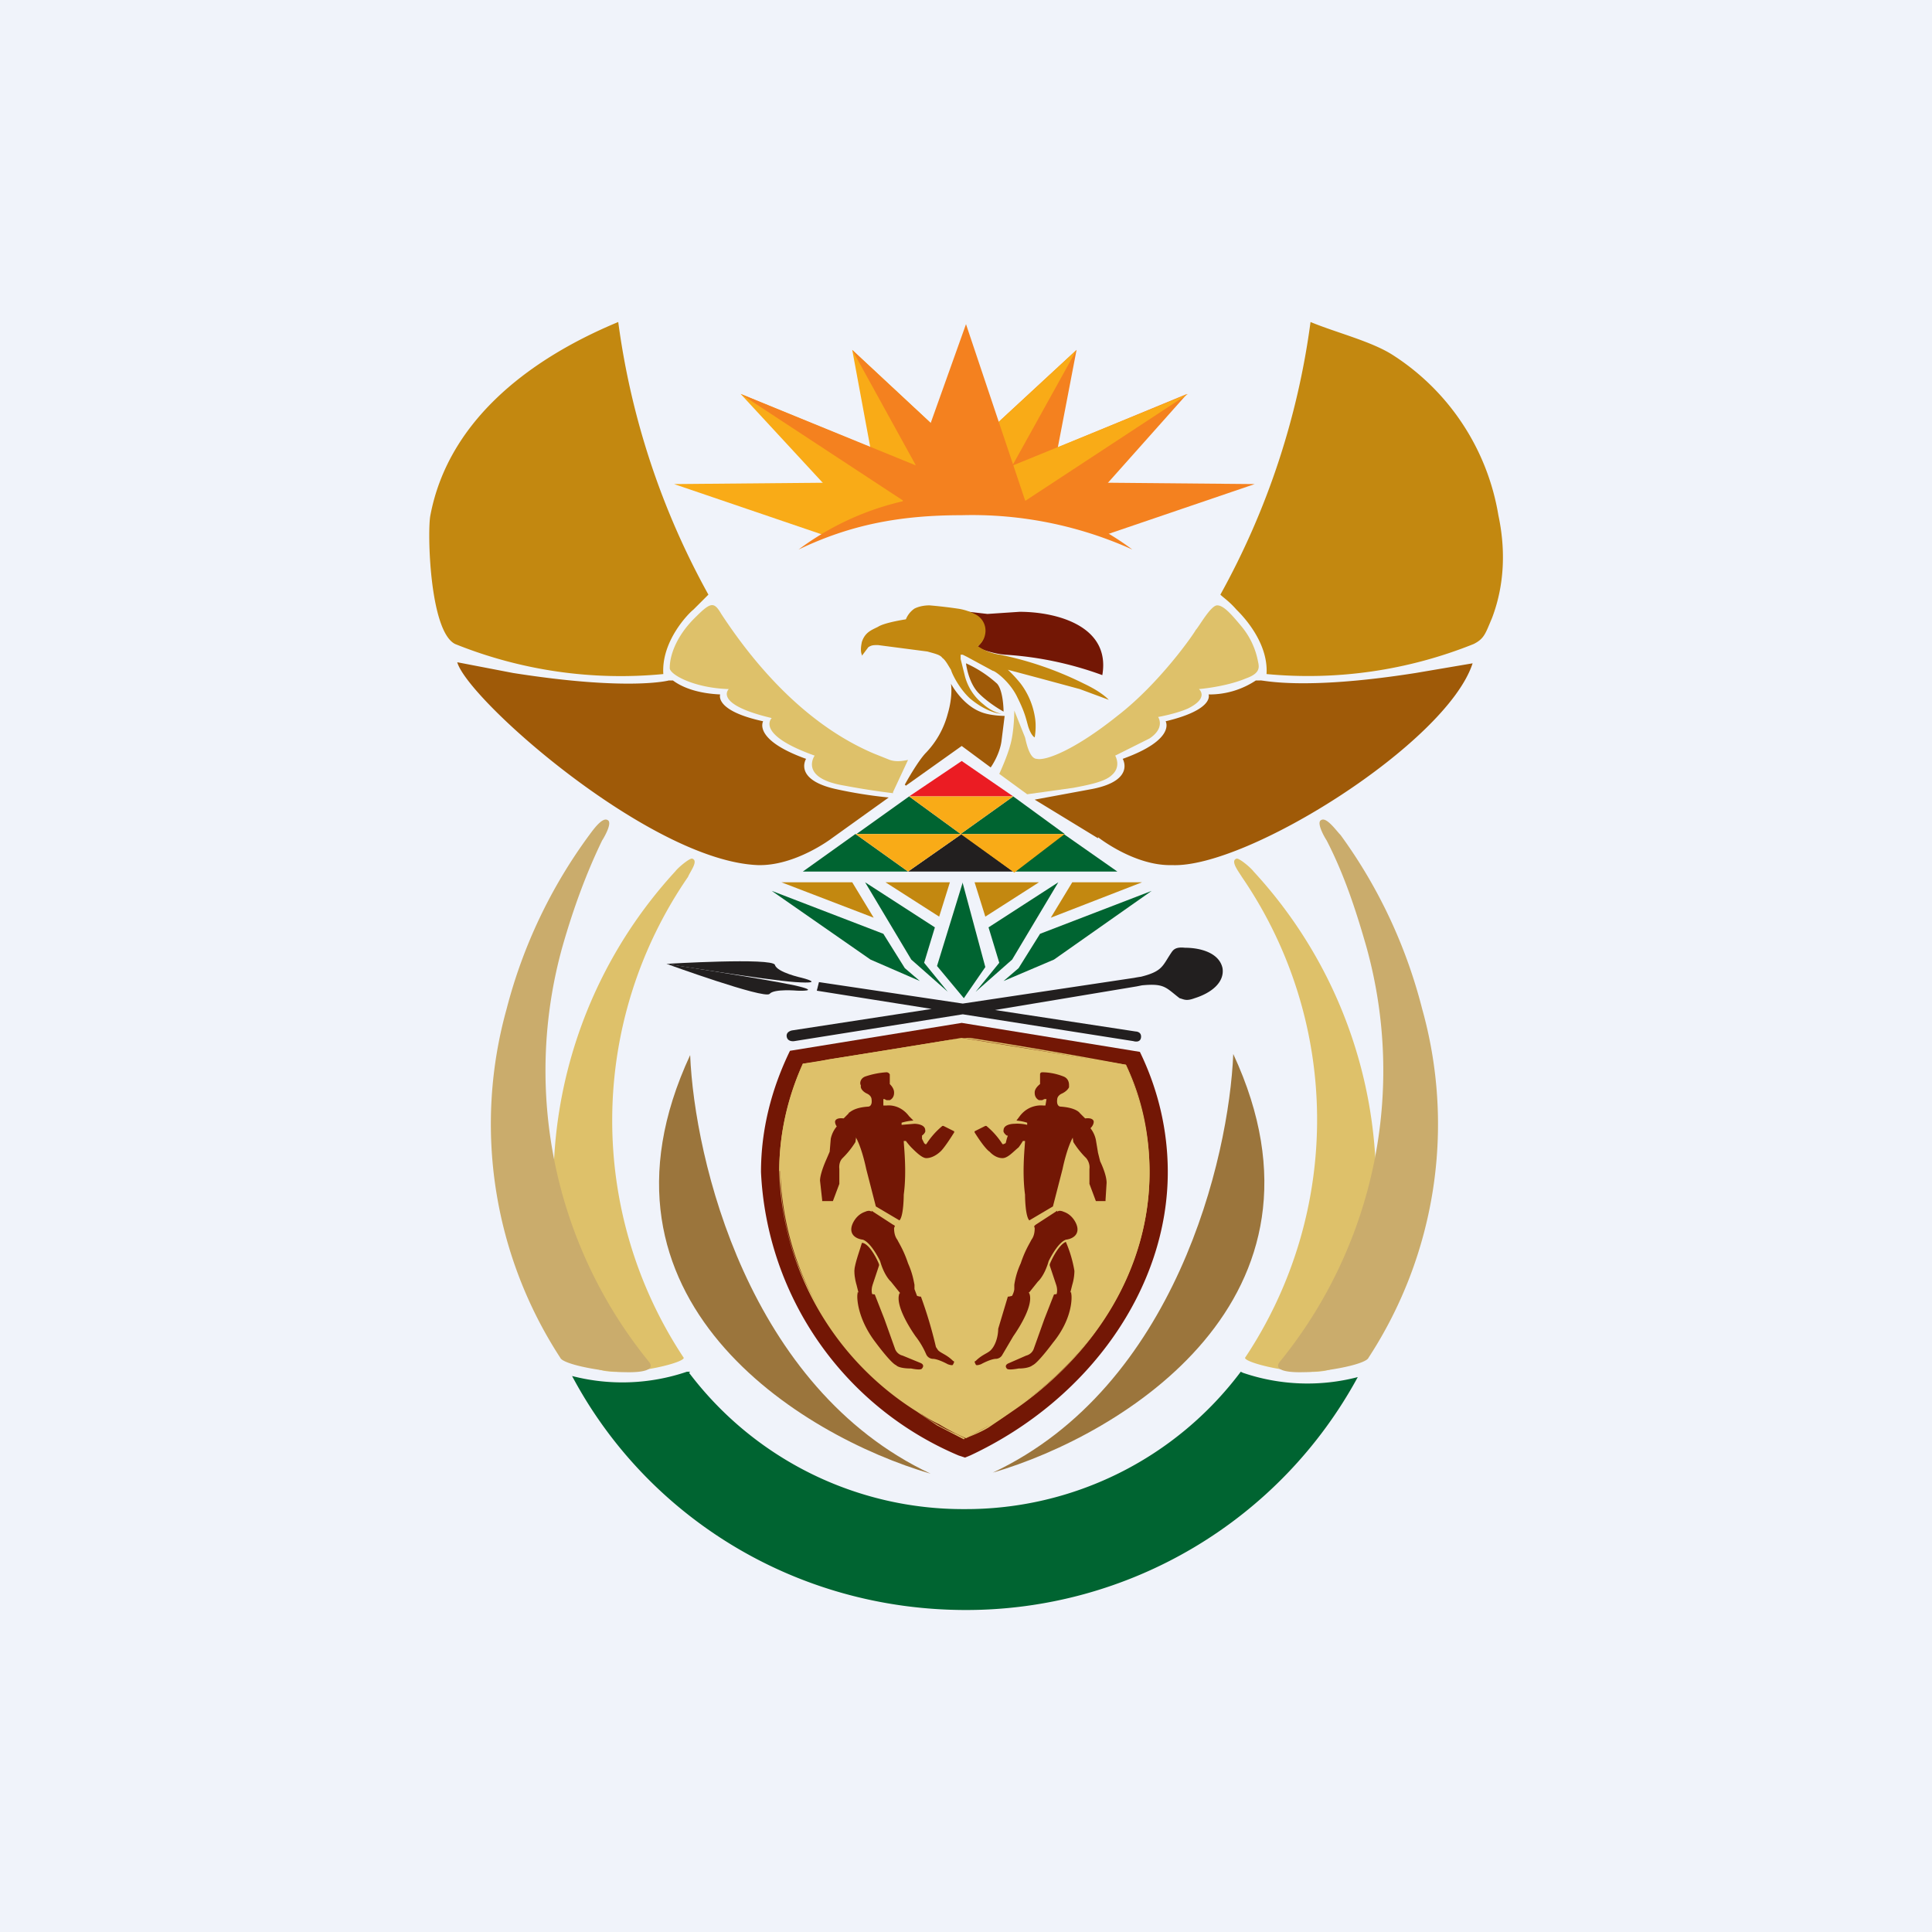 <!-- by TradingView --><svg width="18" height="18" viewBox="0 0 18 18" xmlns="http://www.w3.org/2000/svg"><path fill="#F0F3FA" d="M0 0h18v18H0z"/><path d="m7.66 4.98.72-.24.11-.25-2.21.02 1.38.47Z" fill="#F9AB17"/><path d="m8.22 4.77.92-.06.25-.1-1.45-1.35.28 1.51Z" fill="#F9AB17"/><path d="m8.75 4.73.64-.12-1.45-1.35" fill="#F4811F"/><path d="m8 4.86 1-.2.11-.08-2.21-.91L8 4.86Z" fill="#F9AB17"/><path d="m8.53 4.74.6-.16-2.23-.91M10.3 4.98l-.72-.24-.1-.25 2.21.02-1.38.47Z" fill="#F4811F"/><path d="m9.74 4.77-.91-.06-.26-.1 1.46-1.35-.29 1.51Z" fill="#F4811F"/><path d="m9.22 4.72-.65-.11 1.46-1.35" fill="#F9AB17"/><path d="m9.99 4.86-1.02-.2-.11-.08 2.2-.91L10 4.86Z" fill="#F4811F"/><path d="m9.44 4.74-.6-.16 2.23-.91" fill="#F9AB17"/><path d="m9.56 4.69-.21-.04-.22-.02h-.2l-.2.01-.33.06L9 3.02" fill="#F4811F"/><path d="m9.86 8.22-.43.72-.34.3.22-.27-.1-.33M7.98 7.77h.97l-.48-.35" fill="#006431"/><path d="M8.95 7.77h.97l-.48-.35" fill="#006431"/><path d="M8.47 7.42h.97l-.48-.33" fill="#EB1C23"/><path d="M7.48 8.12h.98l-.49-.35" fill="#006431"/><path d="M8.46 8.12h.98l-.48-.35" fill="#221F1F"/><path d="M9.44 8.12h.97l-.5-.35" fill="#006431"/><path d="m8.94 5.69.26.03.3-.02c.34 0 .85.13.77.59a3.2 3.2 0 0 0-.9-.19c-.14-.01-.27-.07-.27-.07s.08-.06.07-.14c0-.08-.04-.13-.09-.16-.05-.03-.14-.04-.14-.04Z" fill="#731705"/><path d="m8.44 7.32.52-.37.27.2s.08-.11.1-.24l.03-.24s-.14 0-.23-.04c-.17-.07-.27-.26-.27-.26s.02.11-.03.28a.83.83 0 0 1-.2.36c-.08.08-.2.3-.2.3ZM9 6.18s.02.18.12.28c.1.1.23.17.23.17s0-.19-.06-.26A1.1 1.1 0 0 0 9 6.18Z" fill="#9F5A08"/><path d="M9.45 6.62s0 .2-.04.33c-.03.11-.1.26-.1.26l.26.19.43-.06c.16-.03.3-.06.36-.12.09-.08.03-.18.03-.18l.32-.16c.15-.1.08-.2.08-.2s.17-.03.28-.08c.2-.1.1-.18.1-.18s.25-.02.44-.1c.14-.05.12-.11.11-.16a.72.72 0 0 0-.15-.32c-.1-.12-.17-.2-.23-.2s-.17.2-.2.23c-.02.04-.34.5-.73.8-.4.32-.67.42-.75.4-.07 0-.1-.16-.11-.2l-.1-.25Z" fill="#DEC16A"/><path d="m8.03 6.11.06-.08c.03-.02.05-.02.09-.02l.46.06c.07.02.12.03.14.06.03.02.06.08.08.11.01.04.08.18.18.27.17.14.29.14.29.14s-.08-.01-.17-.09a.49.49 0 0 1-.17-.26l-.04-.16V6.1h.02l.04.02.24.13c.02 0 .16.1.23.25.07.14.08.2.1.27.03.09.06.1.06.1s.02-.1 0-.2a.7.7 0 0 0-.13-.3 1.24 1.24 0 0 0-.12-.13l.3.08.37.1.27.1s-.06-.07-.23-.15a3.18 3.18 0 0 0-.78-.27.48.48 0 0 1-.21-.08s.06-.04.07-.12a.17.17 0 0 0-.1-.18.5.5 0 0 0-.16-.05 4.33 4.33 0 0 0-.26-.03c-.05 0-.1.01-.14.03a.22.22 0 0 0-.08.1s-.2.03-.26.07c-.06.03-.12.05-.15.14-.02.09 0 .12 0 .12Z" fill="#C38810"/><path d="M8.97 8.22 8.73 9l.25.3.2-.29-.21-.78Z" fill="#006431"/><path d="m8.06 8.22.43.72.34.3-.22-.27.1-.33M8.57 9.14l-.14-.12-.2-.32-1.04-.4.92.64" fill="#006431"/><path d="m7.28 8.22.86.33-.2-.33M8.25 8.22l.5.32.1-.32" fill="#C38810"/><path d="m9.35 9.14.14-.12.2-.32 1.04-.4-.91.64" fill="#006431"/><path d="m10.64 8.22-.85.33.2-.33M9.68 8.22l-.5.32-.1-.32" fill="#C38810"/><path d="M9.44 7.42h-.97l.48.35M8.96 7.77h-.99l.49.35" fill="#F9AB17"/><path d="M9.92 7.77h-.97l.5.36" fill="#F9AB17"/><path d="m10.47 9.21-1.2.2 1.31.2s.06 0 .05.06c-.01.05-.07.03-.07.03l-1.59-.25-1.57.25s-.06.01-.07-.04c-.01-.05.05-.06.05-.06l1.3-.2-1.07-.17.02-.08 1.34.2 1.6-.24a.9.9 0 0 1 .06-.01c.2-.05.2-.1.28-.22.02-.03.04-.06.13-.05.15 0 .32.05.35.19.02.13-.1.23-.26.28-.08.03-.1.01-.14 0-.13-.1-.14-.14-.35-.12l-.05.01-.12.02Z" fill="#221F1F"/><path d="m8.96 9.53 1.66.27c.17.35.26.73.26 1.12 0 1.08-.73 2.12-1.84 2.64l-.05.02-.06-.02a3.02 3.02 0 0 1-1.84-2.64c0-.4.1-.78.27-1.13l1.6-.26Z" fill="#731705"/><path d="M7.26 10.91c0-.35.08-.68.22-1l1.48-.24 1.53.25c.14.31.22.65.22 1 0 .89-.5 1.7-1.29 2.23 0 0-.11.09-.22.14L9 13.4s-.12-.05-.25-.13a1.16 1.16 0 0 1-.2-.12 2.73 2.73 0 0 1-1.28-2.24Z" fill="#DEC16A"/><path d="M7.27 10.91c0 .9.5 1.7 1.28 2.23l.04.04a1.6 1.6 0 0 0 .32.18l.08.04.06-.03a2 2 0 0 0 .3-.18l.07-.05a2.72 2.72 0 0 0 1.28-2.23c0-.34-.07-.68-.21-.98a.73.73 0 0 0-.05-.01 55.32 55.32 0 0 0-1.47-.25h-.02a6.98 6.98 0 0 1-.58.1 103.87 103.87 0 0 1-.89.15c-.13.31-.21.65-.21 1Zm1.71 2.5-.25-.13-.19-.13a2.73 2.73 0 0 1-1.28-2.24 2.43 2.43 0 0 1 .22-1 2.08 2.08 0 0 0 .24-.04 133.77 133.77 0 0 0 1.24-.2h.08a49.2 49.2 0 0 1 1.45.25c.15.31.22.65.22 1 0 .9-.5 1.7-1.28 2.23l-.22.15c-.1.06-.22.1-.22.1M6.37 12.65a4 4 0 0 1 .04-4.48c.02-.05.1-.15.04-.17-.02-.01-.13.08-.16.12a4.3 4.3 0 0 0-.8 4.57c.08.2.89.02.88-.04Z" fill="#DEC16A"/><path d="M6.04 12.68a4.3 4.3 0 0 1-.8-3.86c.1-.35.22-.68.37-.99.02-.03.1-.17.05-.19-.05-.03-.14.1-.17.14a4.72 4.72 0 0 0-.77 1.62 3.99 3.99 0 0 0 .5 3.25c.04.1 1 .23.82.03Z" fill="#CAAC6C"/><path d="M7.43 9.23s-.22-.02-.26.03c-.05.05-.96-.28-.96-.28s.91.14 1.19.2c.27.06.03.05.03.05Z" fill="#221F1F"/><path d="M7.47 9.11s-.23-.05-.25-.12c-.02-.07-1.01-.01-1.01-.01s.92.15 1.2.17c.3.02.06-.04.06-.04Z" fill="#221F1F"/><path d="M11.52 5.68c.03.03.3.29.28.6A4.13 4.13 0 0 0 13.73 6c.1-.05.11-.1.17-.24.13-.34.12-.68.06-.96a2.2 2.2 0 0 0-.98-1.49c-.2-.13-.53-.21-.77-.31a7.2 7.2 0 0 1-.84 2.54c.03.03.08.06.15.14ZM6.46 5.68c-.04.03-.3.29-.28.6A4.13 4.13 0 0 1 4.24 6c-.24-.12-.26-1.06-.23-1.2.16-.84.86-1.43 1.75-1.8a7.2 7.2 0 0 0 .84 2.54l-.14.14Z" fill="#C38810"/><path d="M6.42 12.79a3.2 3.2 0 0 0 2.57 1.27 3.2 3.2 0 0 0 2.57-1.28l.02.01a1.86 1.86 0 0 0 1.07.04A4.15 4.15 0 0 1 9 15c-1.6 0-2.98-.88-3.67-2.18a1.87 1.87 0 0 0 1.07-.04h.03Z" fill="#006431"/><path d="M8.28 7.43a4.2 4.2 0 0 1-.5-.08c-.39-.09-.27-.28-.27-.28-.5-.18-.4-.35-.4-.35-.46-.1-.4-.25-.4-.25-.22-.01-.36-.07-.44-.13h-.04s-.37.1-1.45-.07l-.52-.1c.1.35 1.8 1.85 2.8 1.89.35.01.69-.25.69-.25l.53-.38ZM10.23 7.8s.34.27.69.26c.7.03 2.56-1.14 2.8-1.88l-.53.09c-1.08.17-1.44.06-1.45.07h-.04a.78.78 0 0 1-.44.13s.06.14-.4.25c0 0 .1.17-.4.35 0 0 .12.2-.28.28l-.54.1.59.36Z" fill="#9F5A08"/><path d="M8.32 7.39a7 7 0 0 1-.45-.07c-.43-.07-.28-.28-.28-.28-.56-.2-.4-.35-.4-.35-.55-.13-.4-.27-.4-.27-.33-.01-.56-.14-.55-.2 0-.1.05-.28.23-.46.15-.15.18-.16.25-.04.4.61.88 1.07 1.42 1.3l.15.06c.06.02.12.01.17 0l-.14.3ZM11.6 12.65a4 4 0 0 0-.03-4.48c-.03-.05-.11-.15-.05-.17.02-.01.13.08.16.12a4.3 4.3 0 0 1 .81 4.57c-.1.2-.9.02-.89-.04Z" fill="#DEC16A"/><path d="M11.93 12.68a4.3 4.3 0 0 0 .8-3.86c-.1-.35-.21-.68-.37-.99-.02-.03-.1-.17-.05-.19.05-.03.14.1.18.14.35.48.61 1.03.76 1.62a3.98 3.98 0 0 1-.5 3.25c-.04.1-1 .23-.82.03Z" fill="#CAAC6C"/><path d="M9.63 12.57c-.02.05-.07.06-.07.06l-.16.07c-.05.02-.02.05-.02.05.01.02.11 0 .11 0 .1 0 .13-.03.13-.03.05-.02.19-.21.19-.21.18-.22.18-.42.17-.46v-.01l-.16.02-.09.23-.1.28ZM9.23 12.58c-.03.03-.08.04-.14.1 0 0-.02 0 0 .03 0 .02.05 0 .05 0s.09-.05.14-.05c0 0 .04 0 .06-.04l.1-.17c.07-.1.19-.3.15-.4l-.01-.01-.18.04h-.01l-.09.3c0 .06-.02.15-.07.2ZM10.06 10.37s-.03-.05-.18-.06c0 0-.04 0-.03-.07 0 0 0-.03.04-.05 0 0 .05-.02.07-.06v-.02c0-.01 0-.06-.05-.08a.56.56 0 0 0-.2-.04s-.02 0-.02.02v.09c-.05.04-.05.07-.05.08 0 .01 0 .05.04.07h.03l.02-.01h.02l-.01.06h-.02s-.13-.02-.22.1l-.03.04a.47.47 0 0 1 .1.02v.02a.39.39 0 0 0-.12-.01s-.1 0-.1.06c0 0-.01.02.03.05h.01l-.01.03-.01.04-.02.01h-.01a.72.72 0 0 0-.15-.17h-.01l-.1.05v.01c.1.16.14.18.14.18s.05.06.12.06c.05 0 .1-.06.15-.1a.68.68 0 0 0 .04-.06h.02c0 .04-.03.28 0 .5 0 0 0 .2.04.24l.22-.13.09-.35s.04-.2.1-.3l.08-.03.07-.04s.04-.03.04-.07c0 0 0-.04-.08-.03l-.05-.05Z" fill="#731705"/><path d="M9.99 10.56v.01l.01.07a.8.8 0 0 0 .12.15c.04.05.03.1.03.1v.14l.06.16H10.3v-.01l.01-.16c0-.08-.06-.2-.06-.2l-.02-.08-.02-.12a.26.26 0 0 0-.06-.12.4.4 0 0 1-.17.06ZM9.85 11.28l-.2.13c-.01.01-.02.01-.01.03 0 .02 0 .07-.03.11-.02.04-.06.1-.1.22a.72.72 0 0 0-.06.2v.04s0 .03-.03.08l.14-.02h.01c0-.01 0-.02.02-.03l.08-.1s.06-.05.1-.19c0 0 .08-.17.16-.2.08-.01.13-.06.1-.14 0 0-.03-.09-.12-.12 0 0-.04-.02-.06 0Z" fill="#731705"/><path d="m9.97 12.05.02-.08s.02-.06.02-.13a1.15 1.15 0 0 0-.08-.27c-.07.03-.14.18-.15.21v.01l.06.18c.02.06 0 .1 0 .1l.13-.01ZM8.34 12.57a.1.1 0 0 0 .07.06l.17.07c.04.02.01.05.01.05-.01.02-.1 0-.1 0-.12 0-.14-.03-.14-.03-.05-.02-.19-.21-.19-.21-.17-.22-.18-.42-.17-.46v-.01l.16.02.09.23.1.28ZM8.72 12.55l.02.03c.03.03.08.04.14.1 0 0 .02 0 0 .03 0 .02-.05 0-.05 0s-.09-.05-.14-.05c0 0-.04 0-.06-.04a.76.76 0 0 0-.1-.17c-.07-.1-.19-.3-.15-.4l.02-.01.17.04h.01a4.07 4.07 0 0 1 .14.47ZM7.9 10.37c.02 0 .04-.05.19-.06 0 0 .04 0 .03-.07 0 0 0-.03-.04-.05 0 0-.05-.02-.06-.06v-.02c-.01-.01-.01-.06.04-.08a.77.77 0 0 1 .2-.04s.02 0 .03.02v.09c.04.04.04.07.04.08 0 .01 0 .05-.04.07h-.03l-.02-.01h-.01v.06h.03s.12-.02.21.1l.04.04a.48.48 0 0 0-.11.02v.02l.12-.01s.1 0 .1.06c0 0 .01.02-.03.05v.03l.02.04.01.01h.01a.72.72 0 0 1 .15-.17h.01l.1.05v.01c-.1.16-.13.18-.13.18s-.06.06-.13.06c-.04 0-.1-.06-.14-.1a.63.63 0 0 1-.05-.06h-.02c0 .04.03.28 0 .5 0 0 0 .2-.04.24l-.22-.13-.09-.35s-.04-.2-.1-.3l-.08-.03-.07-.04s-.04-.03-.04-.07c0 0 0-.04.08-.03l.05-.05Z" fill="#731705"/><path d="M7.98 10.56v.01l-.01.07a.8.8 0 0 1-.12.15c-.04.04-.03.1-.03.1v.14l-.06.16h-.1v-.01L7.64 11c0-.07.06-.2.06-.2l.03-.07.01-.12a.26.26 0 0 1 .06-.12h.01l.08.04.08.02ZM8.12 11.28l.2.13c.02.01.02.01.01.03 0 .02 0 .07.03.11.02.04.06.1.1.22.04.09.05.15.06.2v.04l.03.08-.14-.02-.03-.03-.08-.1s-.06-.05-.1-.19c0 0-.08-.17-.16-.2-.08-.01-.13-.06-.1-.14 0 0 .03-.09.12-.12 0 0 .04-.02.06 0Z" fill="#731705"/><path d="m8 12.05-.02-.08s-.02-.06-.02-.13c0-.06.06-.22.07-.26h.01c.07.02.14.17.15.2v.01l-.06.18c-.02.06 0 .1 0 .1L8 12.06Z" fill="#731705"/><path d="M7.44 5.12a2.6 2.6 0 0 1 3.11 0 3.63 3.63 0 0 0-1.59-.32c-.58 0-1.04.09-1.52.32Z" fill="#F4811F"/><path d="M8.67 13.73c-1.2-.35-3.3-1.62-2.24-3.9.04.97.54 3.1 2.24 3.9ZM9.25 13.72c1.2-.35 3.3-1.62 2.24-3.9-.04.97-.54 3.1-2.24 3.9Z" fill="#9B753C"/></svg>